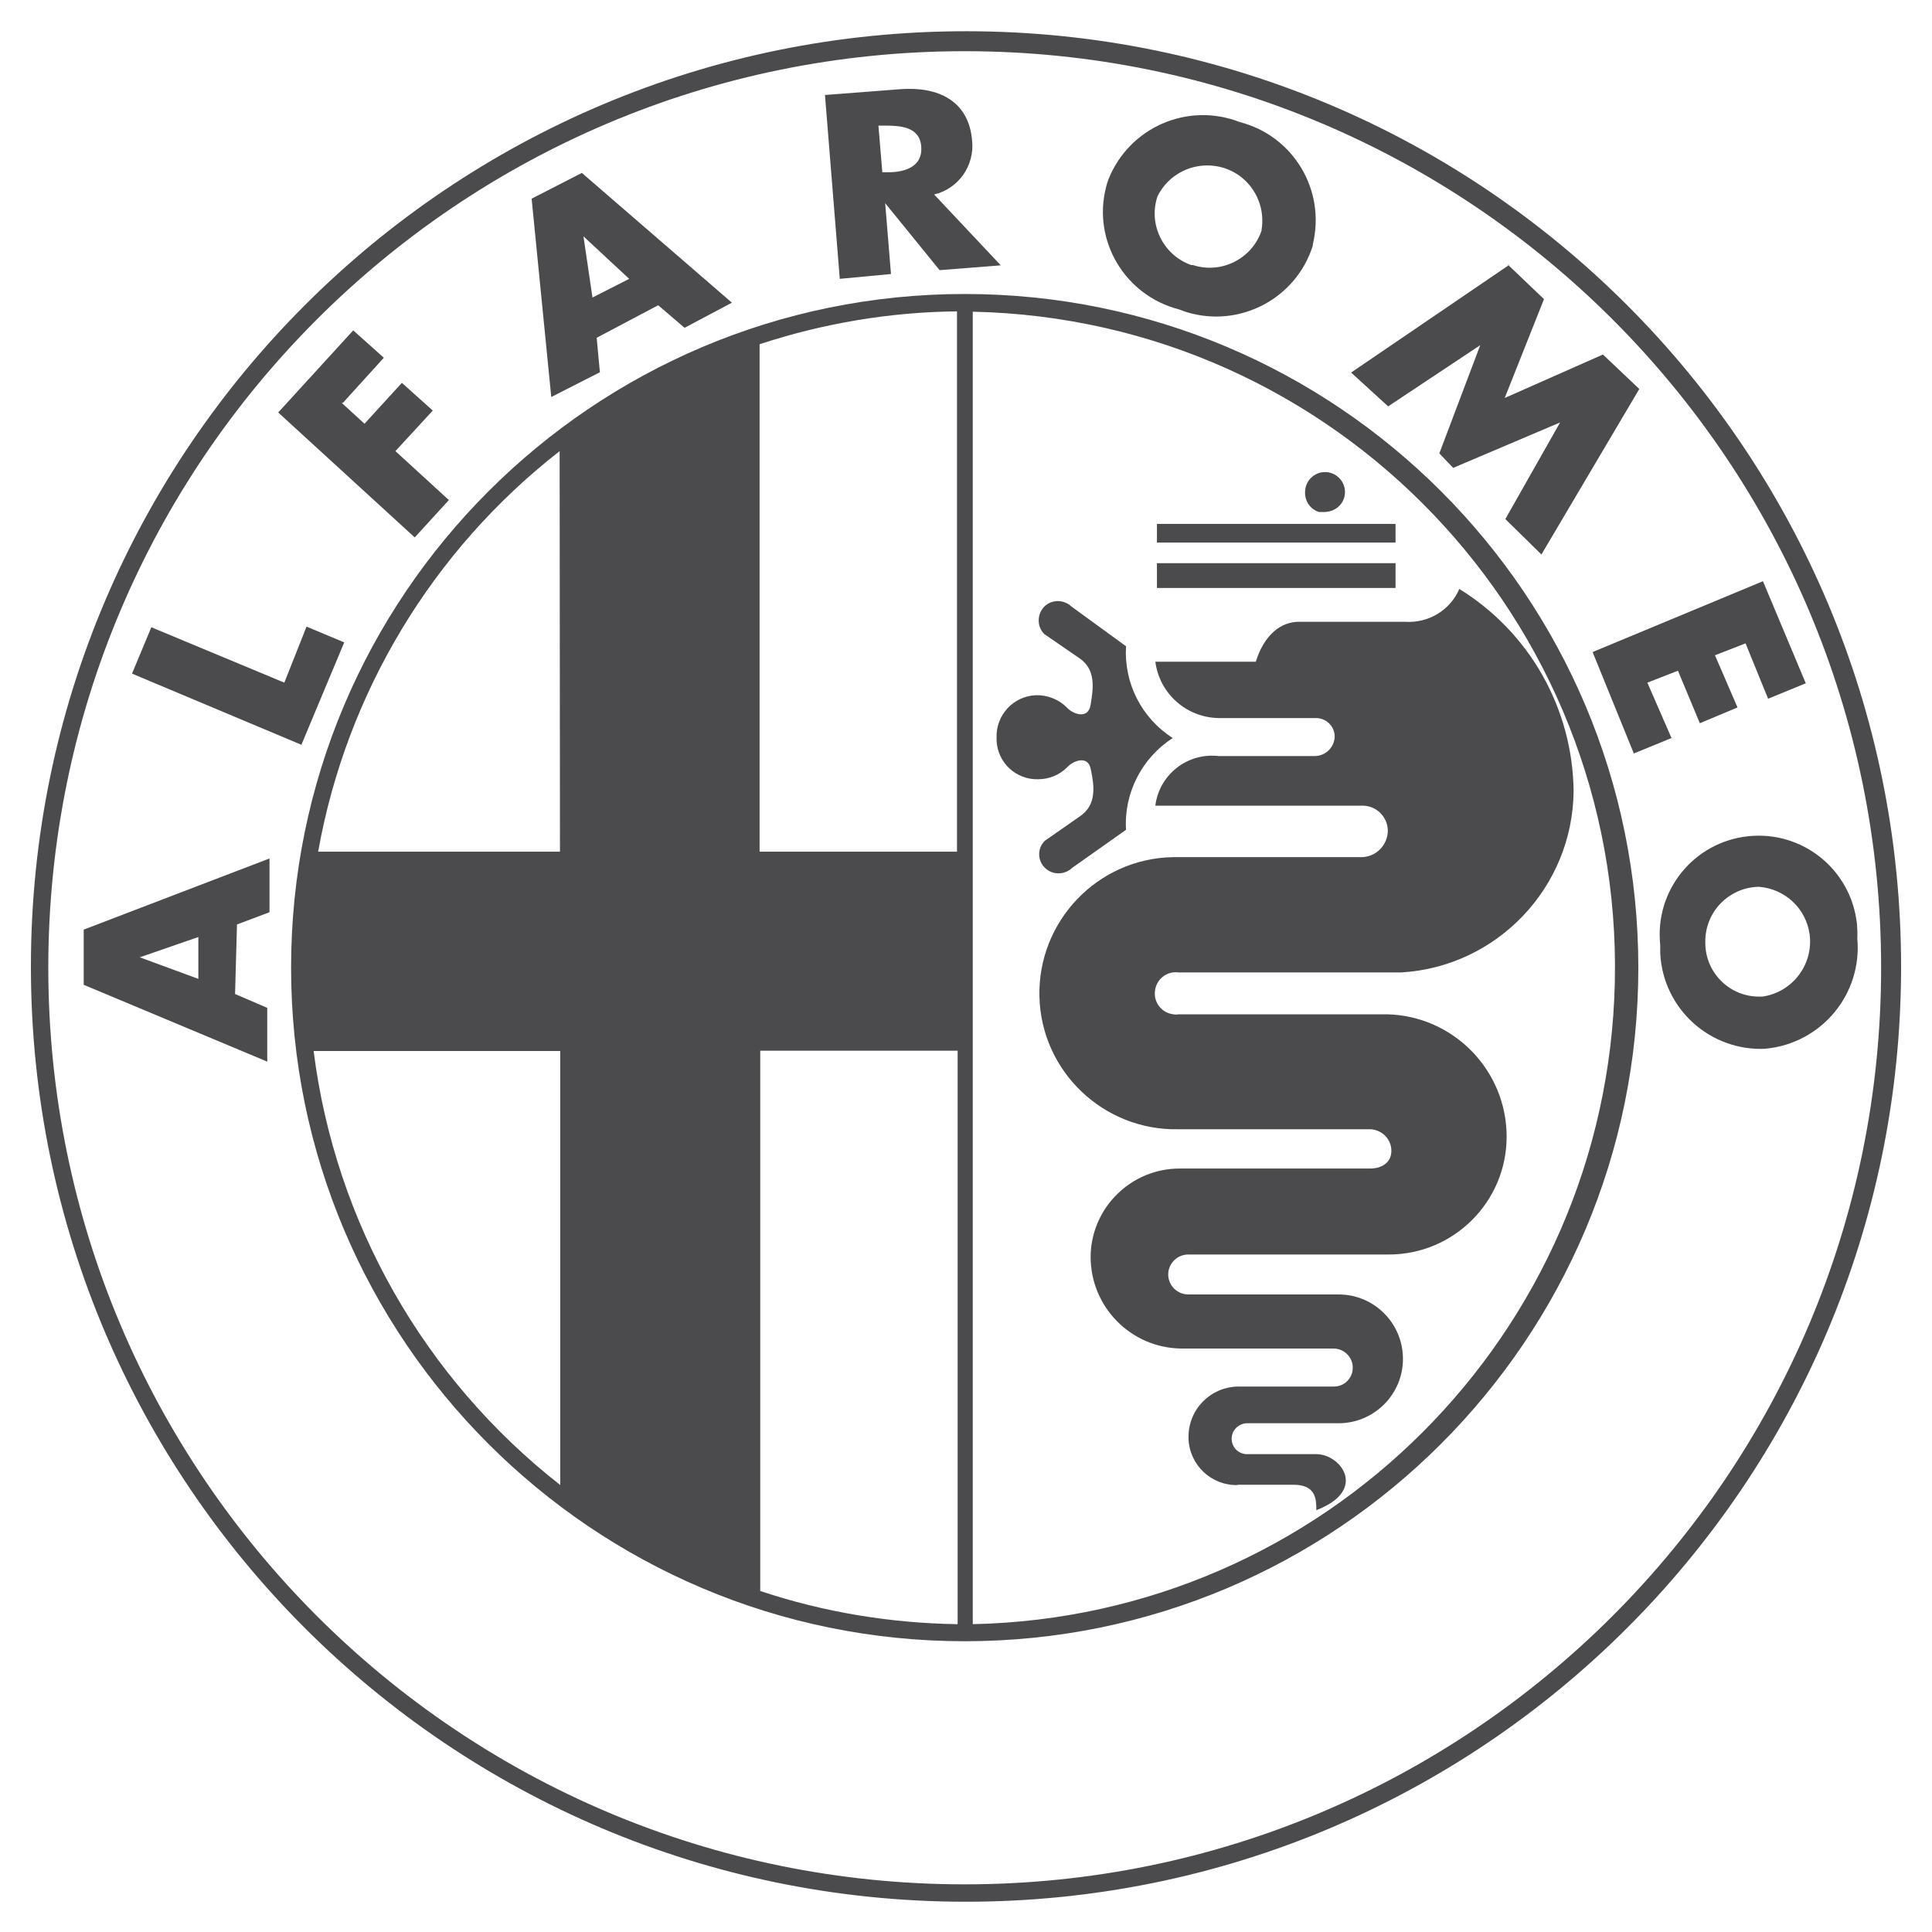 <?xml version="1.0" encoding="utf-8"?>
<!-- Generator: Adobe Illustrator 26.2.1, SVG Export Plug-In . SVG Version: 6.00 Build 0)  -->
<svg version="1.1" id="Ebene_1" xmlns="http://www.w3.org/2000/svg" xmlns:xlink="http://www.w3.org/1999/xlink" x="0px" y="0px"
	 viewBox="0 0 600 600" style="enable-background:new 0 0 600 600;" xml:space="preserve">
<style type="text/css">
	.st0{fill:#4B4B4D;}
</style>
<g>
	<path class="st0" d="M300.4,9.7C140,9.5,9.8,139.4,9.6,299.8c0,0.3,0,0.5,0,0.8c0.2,160.1,129.9,289.8,290,290
		c160.4,0.2,290.6-129.6,290.8-290S460.8,9.9,300.4,9.7z M299.6,585.2C142.4,585.2,15,457.7,15,300.5S142.4,15.9,299.6,15.9
		s284.6,127.4,284.6,284.6S456.8,585.2,299.6,585.2z"/>
	<path class="st0" d="M299.6,91.3C184.1,91.3,90.4,185,90.4,300.5s93.7,209.2,209.2,209.2s209.2-93.7,209.2-209.2
		S415.2,91.3,299.6,91.3z M173.8,140.1L173.8,140.1l0.1,124.4H98.8C107.6,215.2,134.3,170.9,173.8,140.1z M174,461.2
		c-42.3-33.1-69.9-81.6-76.6-134.8H174V461.2z M297.4,504.4L297.4,504.4c-20.8-0.3-41.5-3.7-61.3-10.3V326.3h61.3V504.4
		C297.5,504.4,297.5,504.4,297.4,504.4L297.4,504.4z M297.2,264.5h-61.3V106.9c19.8-6.5,40.5-10,61.3-10.2V264.5h0.4H297.2z
		 M501.5,305c-2.4,109.2-90.3,197.1-199.4,199.4V96.8C414.7,99.2,504,192.4,501.5,305z"/>
	<polygon class="st0" points="106.9,199.5 95.2,194.6 88.3,212 47,194.8 41,209.2 93.6,231.3 	"/>
	<path class="st0" d="M25.9,305.8l57.1,23.9V313l-10-4.3l0.6-21.6l10.1-3.8v-16.7l-57.7,22.1V305.8z M61.6,291v13l-18.2-6.7
		L61.6,291z"/>
	<path class="st0" d="M366.2,96.1c0.7,0.3,1.4,0.5,2.2,0.8c16.5,5.1,34.1-4.1,39.3-20.6v-0.4c4.1-16.8-6-33.7-22.7-38
		c-16.2-6.3-34.4,1.7-40.8,17.9c-0.3,0.8-0.5,1.5-0.7,2.3C339.2,74.8,349.4,91.8,366.2,96.1z M359.5,60.9L359.5,60.9
		c3.4-6.8,10.8-10.5,18.2-9.3c9.3,1.5,15.6,10.3,14.1,19.7v0.3c-3,8.8-12.5,13.6-21.4,10.7H370c0,0-0.1,0-0.1,0
		C361.2,79.2,356.5,69.6,359.5,60.9z"/>
	<path class="st0" d="M276.7,85.1l-1.8-22l16.9,20.8l19-1.5l-20.7-22c7.6-1.8,12.6-9,11.8-16.7c-1-12.3-10.4-16.9-22.3-16l-23.4,1.8
		l4.6,57.1L276.7,85.1z M274.3,39c5.1,0,11.3,0.2,11.8,6.5c0.5,6.3-5.1,8-10.3,8H274v-0.2L272.8,39H274.3z"/>
	<polygon class="st0" points="431.1,126.2 459.7,107.2 447,140.8 451.3,145.3 484.5,131.2 467.5,161.2 478.7,172.2 509.1,120.8 
		497.8,110.1 467.3,123.6 479.5,92.9 468.5,82.4 419.6,115.7 	"/>
	<polygon class="st0" points="468.2,82.2 468.5,82.4 468.7,82.3 	"/>
	<polygon class="st0" points="507.4,234 519.1,229.2 511.6,212 521.1,208.3 527.9,224.6 539.6,219.7 532.6,203.5 542.1,199.8 
		549.1,217 560.8,212.2 547.5,180.5 494.6,202.5 	"/>
	<path class="st0" d="M186.3,115.6l-1-10.7l19.1-10.1l8.2,7l14.7-7.8l-46.6-40.3l-15.6,8l6.1,61.6L186.3,115.6z M195.4,86.6
		L184,92.4l-2.8-19L195.4,86.6z"/>
	<polygon class="st0" points="139.4,155.3 122.8,140.1 134.4,127.5 124.8,118.9 113.2,131.6 106.1,125.1 106.5,125.1 119.2,111.1 
		109.7,102.6 86.4,128.1 128.8,166.9 	"/>
	<path class="st0" d="M576.8,291.4c0.1-1.5,0-2.9-0.1-4.4c-1.8-16.9-16.9-29.1-33.8-27.3c-16.9,1.8-29.1,16.9-27.3,33.8
		c0,0.9,0,1.8,0,2.6c0.9,17.3,15.6,30.5,32.9,29.6H548c0.1,0,0.2,0,0.2,0C565.6,324.1,578.4,308.8,576.8,291.4z M547.3,309.5h-0.6
		c0,0-0.1,0-0.1,0c-9.2,0.2-16.9-7.2-17-16.5v-0.5c-0.1-9.3,7.3-16.9,16.6-17.1c0,0,0,0,0,0h0.1c0,0,0,0-0.1,0
		c8.1,0.6,14.7,6.7,15.8,14.8C563.2,299.6,556.6,308.2,547.3,309.5z"/>
	<path class="st0" d="M436.3,193.1h-32.9c-5.7,0-10.8,4.1-13.4,12.4h-31.2c1.3,9.9,9.6,17.3,19.6,17.5h29.9c0.1,0,0.1,0,0.2,0
		c3.2-0.1,5.9,2.4,6,5.6c0,0,0,0,0,0c0,3.4-2.8,6.2-6.2,6.2h-29.9c-9.7-1.1-18.4,5.8-19.6,15.4h64.1c0.1,0,0.1,0,0.2,0
		c4.3,0,7.8,3.4,7.9,7.7c0,4.5-3.6,8.2-8.1,8.3h-58.8c-23.3,0.5-41.8,19.9-41.3,43.2s19.9,41.8,43.2,41.3h59.5
		c3.6,0.1,6.6,3,6.6,6.7c0,3.6-2.9,5.5-6.6,5.5h-58.7c-0.1,0-0.2,0-0.3,0c-15.2-0.1-27.7,12.2-27.8,27.4c0,15.6,12.5,28.3,28.1,28.5
		h47.5c3.2,0.1,5.8,2.7,5.8,5.9c0,0,0,0.1,0,0.1c0,3.2-2.6,5.8-5.8,5.8h-29.9c-8.6,0.2-15.4,7.2-15.3,15.8c0,0.1,0,0.3,0,0.4
		c0.3,8.2,7.1,14.6,15.3,14.4l-0.1-0.1c0,0,10.3,0,17.4,0c7.1,0,7.1,4.7,7.1,7.9c16.1-6.2,7.6-17.4,0-17.4h-21.6c0,0-0.1,0-0.1,0
		c-2.6-0.1-4.6-2.2-4.6-4.8c0-2.6,2.1-4.7,4.7-4.8h28.5c11,0,20-8.9,20-20c0-11-8.9-20-20-20H369c0,0,0,0,0,0
		c-3.4,0-6.2-2.8-6.2-6.2s2.8-6.2,6.2-6.2h61.8c0.2,0,0.3,0,0.5,0c20.2,0,36.6-16.4,36.6-36.6c0-20.6-16.5-37.5-37.1-38H366
		c-0.5,0.1-1.1,0.1-1.6,0c-3.6-0.4-6.2-3.7-5.7-7.3c0.4-3.6,3.7-6.2,7.3-5.7h69.2c29.8-1.8,53.2-26.4,53.5-56.3
		c-0.3-25.6-13.6-49.3-35.5-62.8C450.4,189.5,443.6,193.6,436.3,193.1z"/>
	<rect x="359.3" y="174.9" class="st0" width="74.1" height="7.7"/>
	<path class="st0" d="M417.7,152.8c0-3.4-2.8-6.2-6.2-6.2s-6.2,2.8-6.2,6.2c-0.1,2.9,1.7,5.4,4.3,6.2h1.8
		C415,158.9,417.7,156.2,417.7,152.8z"/>
	<rect x="359.3" y="162.7" class="st0" width="74.1" height="5.8"/>
	<path class="st0" d="M335.4,253.5l-10.9,7.6c0,0-0.1,0.1-0.1,0.1c-2.3,2.3-2.2,6.1,0.1,8.3c2.3,2.3,6.1,2.3,8.5,0l16.7-11.8
		c-0.7-11.4,4.9-22.3,14.5-28.5c-9.7-6.2-15.2-17.1-14.5-28.5l-16.9-12.3c-2.4-2.3-6.2-2.3-8.5,0c-2.3,2.4-2.3,6.2,0,8.5l10.9,7.5
		c5.3,3.6,4.3,9.5,3.5,14.5c-0.8,4.9-5.9,2.6-7.4,0.8c-2.5-2.5-6-3.9-9.6-3.8c-7,0.3-12.5,6.2-12.2,13.3c0,0.3,0,0.5,0,0.8
		c0.3,6.9,6.1,12.2,12.9,12c3.4,0,6.6-1.3,9-3.7c1.5-1.8,6.6-4.2,7.4,0.8C339.8,244,340.7,249.9,335.4,253.5z"/>
</g>
</svg>
